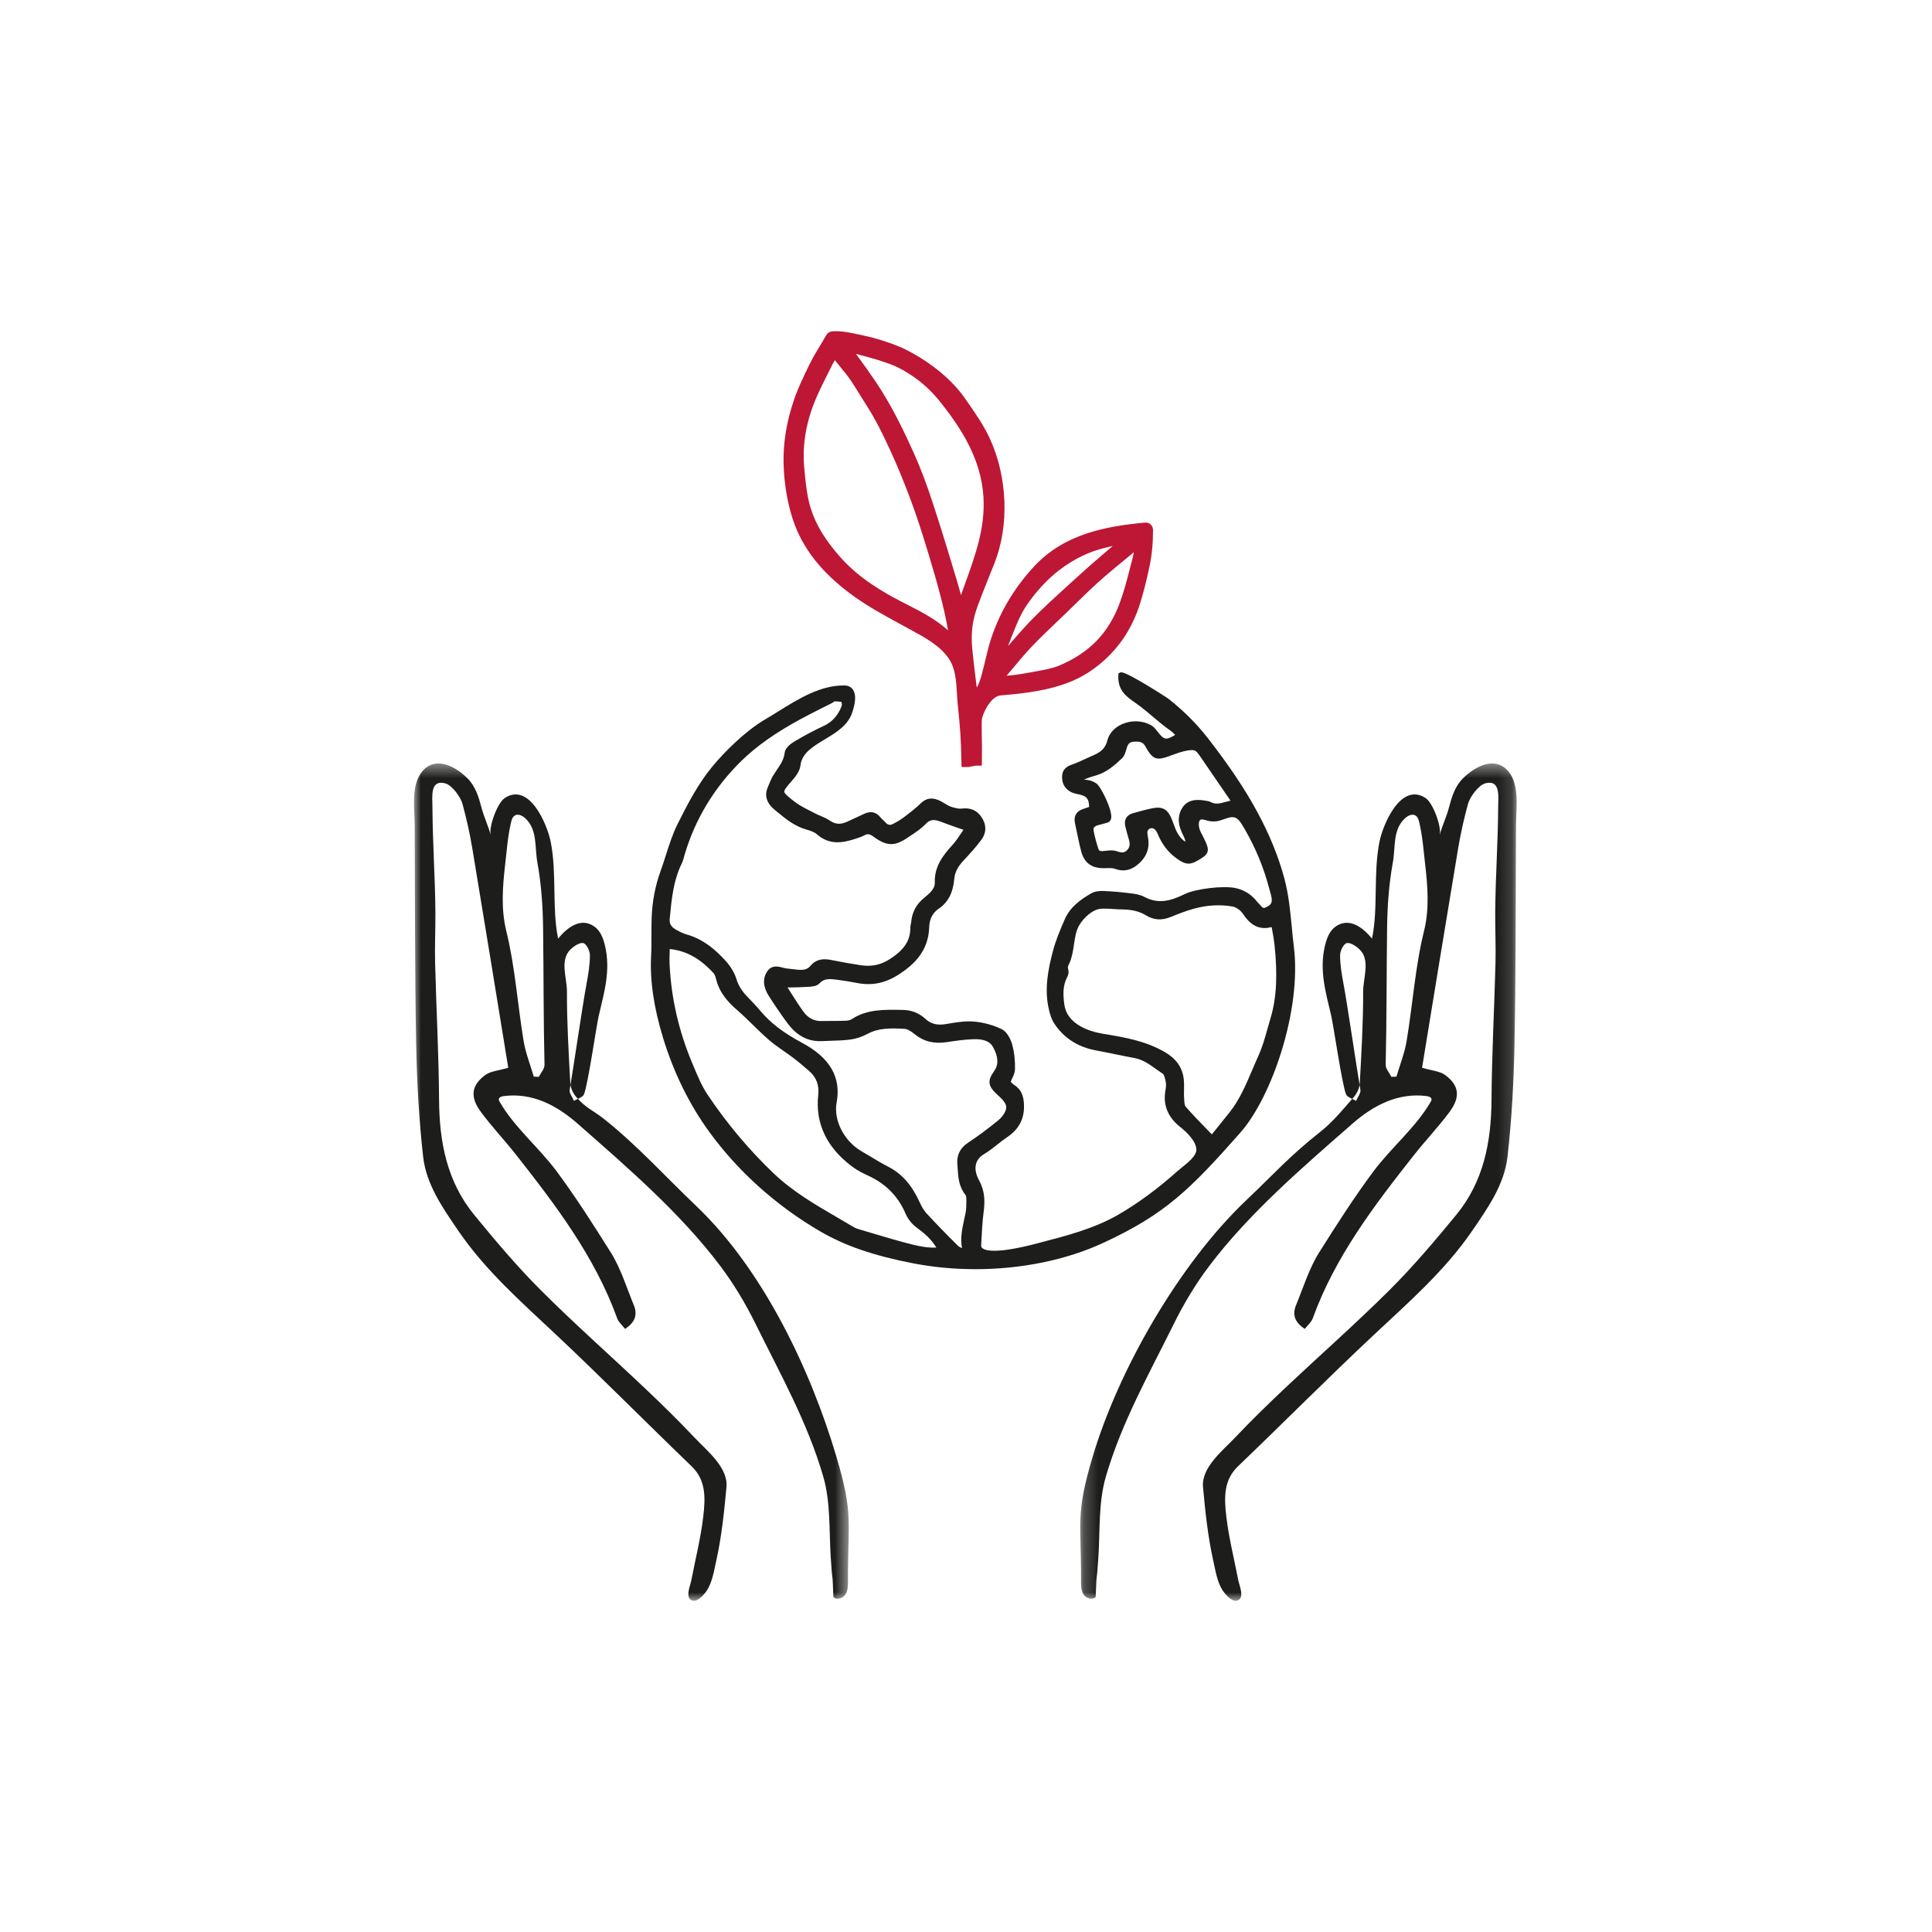 <?xml version="1.0" encoding="UTF-8"?>
<svg width="140px" height="140px" viewBox="0 0 140 140" version="1.1" xmlns="http://www.w3.org/2000/svg" xmlns:xlink="http://www.w3.org/1999/xlink">
    <title>PICTO 5</title>
    <defs>
        <polygon id="path-1" points="0.219 0.429 31.844 0.429 31.844 61.104 0.219 61.104"></polygon>
        <polygon id="path-3" points="0 0.429 31.505 0.429 31.505 61.104 0 61.104"></polygon>
    </defs>
    <g id="PICTO-5" stroke="none" stroke-width="1" fill="none" fill-rule="evenodd">
        <g id="Group-11" transform="translate(30, 24)">
            <path d="M26.856,30.562 C26.808,31.027 26.561,31.393 26.299,31.781 C26.165,31.98 26.027,32.185 25.911,32.409 C25.852,32.524 25.804,32.644 25.756,32.765 C25.723,32.849 25.689,32.933 25.651,33.015 C25.454,33.435 25.38,34.067 26.143,34.688 L26.333,34.844 C26.938,35.342 27.564,35.857 28.399,36.102 C28.674,36.183 28.987,36.275 29.165,36.433 C30.13,37.288 31.117,37.065 32.004,36.777 C32.216,36.709 32.434,36.638 32.639,36.529 C32.843,36.422 32.993,36.406 33.288,36.622 C34.264,37.332 34.827,37.345 35.798,36.682 L36.019,36.533 C36.391,36.285 36.775,36.028 37.089,35.698 C37.385,35.388 37.669,35.347 38.178,35.546 C38.581,35.703 38.991,35.845 39.459,36.007 L39.815,36.131 L39.706,36.294 C39.48,36.635 39.266,36.957 39.009,37.24 C38.346,37.971 37.701,38.782 37.739,39.945 C37.754,40.415 37.388,40.715 36.976,41.052 C36.391,41.53 36.08,42.122 36.023,42.86 C36.021,42.893 36.012,42.925 36.003,42.958 C35.986,43.026 35.964,43.111 35.966,43.208 C35.977,44.167 35.503,44.871 34.381,45.561 C33.779,45.931 33.118,46.057 32.359,45.943 C31.681,45.84 31.01,45.716 30.212,45.561 C29.761,45.473 29.182,45.443 28.721,45.997 C28.438,46.336 28.048,46.311 27.436,46.228 C27.294,46.209 27.154,46.19 27.017,46.18 C26.918,46.173 26.817,46.144 26.715,46.117 C26.398,46.034 25.914,45.905 25.587,46.403 C25.248,46.919 25.296,47.526 25.729,48.203 C26.045,48.696 26.373,49.183 26.704,49.649 L26.758,49.726 C26.975,50.033 27.199,50.349 27.476,50.625 C28.069,51.216 28.785,51.493 29.594,51.443 C29.822,51.43 30.052,51.423 30.281,51.416 C30.713,51.403 31.158,51.39 31.593,51.333 C32.03,51.276 32.475,51.13 32.88,50.91 C33.681,50.479 34.578,50.496 35.582,50.558 C35.675,50.564 35.887,50.62 36.259,50.924 C36.923,51.469 37.668,51.657 38.611,51.517 C39.209,51.427 39.885,51.326 40.543,51.304 C41.284,51.281 41.747,51.468 41.966,51.88 C42.352,52.599 42.372,53.155 42.031,53.628 C41.529,54.326 41.59,54.713 42.301,55.353 C42.809,55.81 43.023,56.097 42.864,56.492 C42.761,56.745 42.564,57.003 42.32,57.199 C41.511,57.853 40.821,58.363 40.149,58.805 C39.573,59.184 39.312,59.714 39.373,60.382 C39.382,60.491 39.39,60.601 39.397,60.71 C39.44,61.341 39.484,61.995 39.97,62.602 C40.026,62.671 40.027,62.897 40.027,62.993 C40.027,63.3 40.023,63.624 39.963,63.922 C39.935,64.058 39.906,64.194 39.876,64.329 C39.728,65.002 39.575,65.696 39.711,66.447 C39.595,66.396 39.491,66.345 39.425,66.28 C38.58,65.447 37.824,64.668 37.115,63.899 C36.907,63.672 36.756,63.363 36.63,63.092 C36.046,61.83 35.339,61.041 34.339,60.53 C33.917,60.315 33.499,60.063 33.095,59.819 C32.876,59.687 32.658,59.556 32.437,59.429 C31.167,58.697 30.388,57.18 30.625,55.898 C30.964,54.066 30.144,52.648 28.12,51.566 C26.767,50.842 25.837,50.129 25.103,49.256 C24.849,48.953 24.562,48.64 24.199,48.272 C23.765,47.83 23.508,47.42 23.363,46.942 C23.227,46.494 22.938,46.015 22.549,45.591 C21.917,44.904 21.027,44.068 19.75,43.712 C19.521,43.648 19.29,43.534 19.075,43.42 C18.658,43.2 18.494,42.96 18.528,42.614 L18.535,42.539 C18.67,41.126 18.797,39.791 19.406,38.566 C19.479,38.42 19.518,38.27 19.557,38.125 L19.597,37.976 C20.359,35.384 21.737,33.094 23.693,31.168 C24.805,30.074 26.197,29.091 28.076,28.076 C28.568,27.81 29.068,27.559 29.568,27.307 C29.812,27.185 30.056,27.062 30.299,26.938 C30.344,26.914 30.389,26.884 30.434,26.852 C30.455,26.837 30.476,26.82 30.447,26.817 L30.534,26.821 C30.697,26.829 30.92,26.84 30.977,26.877 C31.006,26.928 31.015,27.099 30.985,27.176 C30.715,27.864 30.285,28.334 29.67,28.614 C29.03,28.906 28.349,29.267 27.591,29.716 C27.276,29.902 26.893,30.2 26.856,30.562 M18.531,44.816 C18.533,44.808 18.539,44.791 18.548,44.772 C19.728,44.896 20.738,45.456 21.71,46.523 C21.76,46.578 21.832,46.695 21.888,46.936 C22.13,47.972 22.825,48.681 23.403,49.182 C23.797,49.524 24.181,49.898 24.551,50.261 C24.92,50.621 25.302,50.994 25.701,51.341 C26.051,51.647 26.436,51.915 26.808,52.174 C27.035,52.332 27.263,52.491 27.483,52.658 C27.875,52.956 28.245,53.273 28.621,53.598 C29.152,54.058 29.372,54.626 29.294,55.335 C29.068,57.39 29.889,59.135 31.734,60.524 C32.123,60.817 32.559,61.032 32.934,61.205 C34.186,61.781 35.086,62.696 35.612,63.926 C35.802,64.369 36.08,64.708 36.516,65.026 C36.968,65.356 37.467,65.772 37.852,66.404 C37.244,66.427 36.696,66.33 36.09,66.179 C35.154,65.945 34.208,65.663 33.293,65.389 C32.96,65.289 32.627,65.19 32.293,65.092 C32.153,65.051 31.993,65.001 31.867,64.925 C31.465,64.683 31.059,64.447 30.654,64.211 C29.07,63.289 27.432,62.335 26.066,61.031 C24.283,59.331 22.673,57.413 21.279,55.332 C20.855,54.698 20.549,53.966 20.254,53.257 L20.141,52.985 C19.191,50.725 18.648,48.357 18.525,45.948 C18.506,45.577 18.517,45.2 18.531,44.816 M49.448,32.184 C50.199,31.962 50.796,31.434 51.296,30.957 C51.488,30.773 51.563,30.502 51.631,30.257 C51.741,29.863 51.866,29.757 52.238,29.743 C52.623,29.73 52.826,29.776 53,30.092 C53.558,31.106 53.848,31.121 54.843,30.75 L54.908,30.726 C55.255,30.596 56.314,30.199 56.636,30.42 C56.759,30.507 56.861,30.655 56.96,30.799 L59.168,34.019 C59.043,34.046 58.922,34.08 58.803,34.113 C58.408,34.223 58.096,34.309 57.741,34.124 C57.63,34.065 57.512,34.046 57.403,34.028 C56.978,33.957 56.186,33.823 55.718,34.471 C55.361,34.966 55.321,35.595 55.605,36.243 C55.637,36.317 55.671,36.389 55.707,36.462 C55.797,36.646 55.878,36.815 55.903,36.994 C55.672,36.866 55.484,36.655 55.307,36.336 C55.203,36.146 55.127,35.939 55.048,35.72 C55.001,35.59 54.954,35.461 54.9,35.334 C54.607,34.633 54.231,34.425 53.511,34.569 C53.101,34.65 52.697,34.762 52.307,34.871 L52.09,34.932 C51.623,35.06 51.422,35.427 51.551,35.913 L51.613,36.149 C51.672,36.374 51.731,36.598 51.8,36.822 C51.908,37.175 51.867,37.412 51.663,37.616 C51.505,37.773 51.341,37.831 50.936,37.686 C50.801,37.638 50.661,37.622 50.522,37.622 C50.38,37.622 50.24,37.639 50.107,37.654 L49.963,37.67 C49.663,37.7 49.626,37.605 49.607,37.548 C49.453,37.096 49.333,36.644 49.248,36.205 C49.22,36.053 49.233,35.886 49.557,35.799 L50.236,35.617 C50.307,35.598 50.479,35.527 50.521,35.284 C50.62,34.724 49.793,33.014 49.448,32.773 C49.199,32.599 48.881,32.496 48.539,32.505 C48.689,32.429 48.962,32.318 49.448,32.184 M55.772,54.141 C55.664,53.336 55.226,52.718 54.433,52.253 C53.006,51.418 51.474,51.166 49.991,50.922 C49.337,50.814 48.783,50.638 48.346,50.397 C47.605,49.991 47.203,49.447 47.116,48.735 C47.028,48.021 47.024,47.438 47.299,46.876 C47.357,46.76 47.429,46.616 47.431,46.439 C47.432,46.35 47.414,46.27 47.4,46.205 C47.392,46.171 47.383,46.138 47.381,46.104 C47.379,46.041 47.42,45.954 47.463,45.862 L47.49,45.806 C47.688,45.366 47.758,44.891 47.826,44.432 C47.901,43.921 47.972,43.439 48.21,43.04 C48.548,42.47 49.207,41.878 49.809,41.848 C49.879,41.844 49.95,41.843 50.021,41.843 C50.241,41.843 50.464,41.857 50.697,41.872 C50.913,41.886 51.129,41.9 51.344,41.902 C52.044,41.911 52.583,42.046 53.038,42.327 C53.606,42.678 54.182,42.714 54.858,42.438 C55.37,42.23 55.918,42.013 56.49,41.854 C57.47,41.582 58.431,41.528 59.343,41.696 C59.574,41.739 59.902,41.972 60.059,42.206 C60.489,42.843 61.07,43.454 62.118,43.184 C62.129,43.187 62.141,43.191 62.154,43.195 C62.17,43.29 62.187,43.385 62.204,43.481 C62.262,43.806 62.32,44.136 62.356,44.468 C62.589,46.621 62.499,48.342 62.083,49.728 C61.998,50.008 61.924,50.276 61.851,50.536 C61.66,51.223 61.479,51.872 61.159,52.574 C61.009,52.904 60.866,53.239 60.724,53.573 C60.283,54.609 59.829,55.679 59.122,56.576 C58.793,56.993 58.459,57.406 58.113,57.832 L57.814,58.201 C57.683,58.066 57.554,57.933 57.425,57.8 C56.893,57.253 56.391,56.736 55.917,56.193 C55.834,56.097 55.819,55.839 55.809,55.65 L55.804,55.568 C55.791,55.375 55.796,55.182 55.8,54.988 C55.805,54.713 55.81,54.429 55.772,54.141 M63.759,44.62 C63.699,44.137 63.653,43.655 63.607,43.175 C63.495,42.007 63.38,40.799 63.06,39.621 C62.636,38.051 61.977,36.437 61.102,34.825 C60.202,33.164 59.061,31.462 57.511,29.47 C56.708,28.438 55.741,27.476 54.639,26.612 C54.611,26.59 51.53,24.579 51.203,24.724 L51.047,24.797 L51.04,24.967 C50.994,26.039 51.627,26.48 52.239,26.907 C52.374,27.002 52.514,27.099 52.653,27.206 C52.945,27.434 53.228,27.673 53.512,27.911 C53.946,28.278 54.394,28.656 54.876,28.989 C54.97,29.055 55.058,29.149 55.15,29.249 C55.136,29.264 55.124,29.275 55.116,29.28 C54.478,29.653 54.347,29.623 53.85,28.977 C53.723,28.811 53.58,28.644 53.393,28.541 C52.785,28.205 51.991,28.178 51.322,28.469 C50.763,28.712 50.368,29.147 50.24,29.664 C50.114,30.172 49.822,30.481 49.234,30.729 C49.036,30.813 48.841,30.904 48.645,30.995 C48.304,31.154 47.981,31.305 47.64,31.418 C47.11,31.596 46.888,31.978 46.981,32.555 C47.064,33.071 47.456,33.429 48.056,33.537 C48.718,33.656 48.911,33.842 48.925,34.473 C48.788,34.522 48.645,34.573 48.501,34.617 C48.009,34.766 47.787,35.137 47.894,35.636 L48.019,36.23 C48.119,36.713 48.221,37.214 48.351,37.704 C48.569,38.536 49.124,38.939 50.051,38.911 L50.165,38.908 C50.39,38.901 50.62,38.894 50.792,38.958 C51.403,39.189 51.96,39.074 52.491,38.61 C53.106,38.075 53.337,37.416 53.181,36.653 C53.104,36.275 53.171,36.175 53.171,36.175 C53.257,36.054 53.367,35.996 53.482,36.011 C53.635,36.029 53.78,36.164 53.862,36.364 C54.18,37.151 54.633,37.75 55.245,38.193 C56.013,38.75 56.301,38.681 57.106,38.166 C57.713,37.777 57.573,37.421 57.227,36.717 C57.193,36.648 57.157,36.58 57.121,36.511 C57.065,36.406 57.01,36.3 56.964,36.192 C56.851,35.927 56.812,35.498 57.002,35.399 C57.089,35.354 57.242,35.396 57.401,35.441 C57.506,35.471 57.61,35.499 57.706,35.511 C58.124,35.565 58.396,35.469 58.681,35.366 C58.777,35.333 58.879,35.297 58.997,35.263 C59.599,35.092 59.792,35.378 60.206,36.098 L60.239,36.157 C60.985,37.453 61.56,38.844 61.947,40.293 L62.017,40.541 C62.215,41.229 62.247,41.489 61.825,41.705 C61.548,41.846 61.545,41.839 61.298,41.562 C61.243,41.501 61.182,41.433 61.133,41.386 C60.702,40.828 60.177,40.49 59.527,40.352 C58.635,40.161 56.633,40.403 55.832,40.797 C54.807,41.3 53.92,41.526 52.916,40.988 C52.59,40.813 52.203,40.766 51.861,40.725 L51.802,40.718 C51.15,40.637 50.548,40.588 49.962,40.565 C49.709,40.555 49.344,40.577 49.068,40.738 C48.303,41.184 47.541,41.72 47.149,42.632 C46.829,43.373 46.499,44.141 46.292,44.943 C45.955,46.253 45.656,47.658 46.01,49.165 C46.088,49.496 46.197,49.878 46.413,50.197 C47.112,51.23 48.117,51.875 49.4,52.113 C49.875,52.201 50.348,52.298 50.822,52.395 C51.288,52.491 51.754,52.586 52.222,52.673 C52.812,52.783 53.286,53.122 53.79,53.481 C53.948,53.594 54.106,53.706 54.267,53.812 C54.371,53.879 54.447,54.251 54.475,54.39 C54.516,54.592 54.485,54.827 54.45,55.029 C54.265,56.08 54.634,56.974 55.545,57.685 C55.816,57.896 56.697,58.638 56.693,59.324 C56.691,59.759 56.086,60.244 55.645,60.598 C55.513,60.704 55.39,60.803 55.288,60.894 C53.901,62.136 52.471,63.188 51.038,64.019 C49.306,65.023 47.313,65.54 45.34,66.053 L45.221,66.084 C42.176,66.896 41.389,66.614 41.193,66.454 C41.142,66.414 41.092,66.355 41.099,66.225 L41.114,65.939 C41.152,65.231 41.191,64.499 41.281,63.794 C41.369,63.099 41.39,62.344 40.945,61.525 C40.505,60.717 40.637,60.027 41.306,59.632 C41.655,59.426 41.969,59.176 42.274,58.935 C42.504,58.753 42.734,58.57 42.978,58.407 C43.878,57.808 44.275,56.995 44.193,55.919 C44.159,55.474 44.048,54.971 43.494,54.62 C43.402,54.563 43.316,54.468 43.239,54.382 C43.266,54.323 43.292,54.266 43.318,54.21 C43.436,53.964 43.547,53.731 43.551,53.463 C43.563,52.833 43.498,52.249 43.359,51.728 C43.247,51.314 42.978,50.764 42.584,50.575 C41.957,50.275 41.237,50.079 40.557,50.025 C39.932,49.975 39.306,50.08 38.703,50.181 L38.525,50.211 C37.912,50.315 37.444,50.192 37.054,49.829 C36.603,49.41 36.056,49.193 35.428,49.183 L35.243,49.18 C34.037,49.158 32.795,49.137 31.717,49.855 C31.624,49.917 31.463,49.959 31.297,49.965 C30.937,49.979 30.574,49.98 30.212,49.981 C29.971,49.982 29.729,49.982 29.488,49.987 C28.996,49.995 28.553,49.769 28.221,49.311 C27.888,48.854 27.582,48.369 27.259,47.855 C27.196,47.757 27.134,47.658 27.07,47.556 L27.17,47.554 C27.63,47.547 28.055,47.54 28.524,47.513 C28.818,47.497 29.183,47.478 29.387,47.254 C29.714,46.895 30.108,46.921 30.719,47.005 C31.183,47.07 31.636,47.135 32.086,47.226 C33.195,47.45 34.184,47.242 35.199,46.569 C36.167,45.928 37.284,44.963 37.335,43.174 C37.345,42.773 37.474,42.218 38.02,41.85 C38.7,41.392 39.06,40.699 39.153,39.672 C39.206,39.092 39.512,38.691 39.834,38.344 C40.292,37.853 40.735,37.368 41.13,36.83 C41.498,36.326 41.488,35.722 41.098,35.173 C40.769,34.707 40.308,34.516 39.691,34.593 C39.436,34.624 39.117,34.528 38.899,34.454 C38.757,34.405 38.614,34.318 38.464,34.226 C38.364,34.165 38.263,34.104 38.16,34.051 C37.601,33.763 37.137,33.811 36.74,34.196 C36.366,34.558 35.956,34.876 35.497,35.224 C35.269,35.395 34.998,35.561 34.693,35.714 C34.488,35.817 34.327,35.78 34.168,35.599 C34.11,35.534 34.046,35.474 33.982,35.414 C33.92,35.357 33.858,35.303 33.809,35.239 C33.596,34.963 33.218,34.692 32.627,34.971 L32.048,35.238 C31.835,35.336 31.623,35.433 31.412,35.533 C30.924,35.763 30.541,35.744 30.137,35.466 C29.929,35.321 29.699,35.225 29.477,35.131 C29.343,35.074 29.208,35.018 29.082,34.95 C28.955,34.884 28.828,34.818 28.699,34.753 C28.301,34.551 27.925,34.36 27.599,34.11 C27.264,33.853 26.846,33.533 26.831,33.371 C26.817,33.226 27.109,32.892 27.392,32.57 C27.668,32.256 27.957,31.878 28.005,31.464 C28.105,30.577 28.91,30.093 29.762,29.581 C30.58,29.089 31.427,28.581 31.744,27.665 L31.744,27.664 C32.017,26.875 32.038,26.305 31.806,25.972 C31.714,25.84 31.537,25.681 31.215,25.672 C29.489,25.632 27.855,26.642 26.419,27.537 C26.094,27.739 25.777,27.937 25.469,28.116 C24.023,28.957 22.489,30.491 21.616,31.551 C20.597,32.784 19.844,34.223 19.101,35.711 C18.742,36.429 18.494,37.206 18.256,37.958 C18.131,38.348 18.007,38.738 17.867,39.122 C17.483,40.175 17.265,41.313 17.221,42.504 C17.206,42.921 17.206,43.339 17.207,43.758 C17.208,44.241 17.209,44.741 17.183,45.225 C17.084,47.034 17.372,49.009 18.064,51.261 C18.833,53.761 19.954,56.035 21.397,58.021 C23.467,60.871 26.234,63.357 29.398,65.209 C31.195,66.261 33.268,66.979 36.122,67.536 C37.614,67.827 39.153,67.97 40.688,67.97 C43.986,67.97 47.26,67.311 49.974,66.051 C54.42,63.986 56.222,62.222 59.884,58.07 C62.18,55.466 64.324,49.161 63.759,44.62" id="Fill-1" fill="#1D1D1B"></path>
            <path d="M38.761,16.158 C38.369,14.844 38.1,14.014 37.693,12.756 L37.617,12.52 C37.162,11.114 36.701,9.898 36.207,8.801 C35.494,7.221 34.612,5.378 33.474,3.688 C33.03,3.031 32.553,2.356 32.027,1.644 L32.349,1.73 C32.612,1.798 32.874,1.868 33.136,1.943 C33.942,2.176 34.722,2.418 35.404,2.803 C36.562,3.459 37.416,4.199 38.257,5.278 C39.653,7.066 41.102,9.267 41.266,12.023 C41.397,14.25 40.678,16.239 39.916,18.344 C39.823,18.601 39.729,18.861 39.636,19.123 C39.442,18.39 39.195,17.584 38.979,16.876 L38.761,16.158 Z M30.905,2.604 C31.232,3.001 31.541,3.377 31.802,3.795 L32.307,4.599 C33.336,6.235 33.58,6.623 34.563,8.752 C34.983,9.66 35.428,10.738 35.926,12.047 C36.349,13.164 36.81,14.558 37.334,16.308 C37.9,18.198 38.399,19.936 38.699,21.679 C37.788,20.855 36.712,20.307 35.667,19.775 L35.503,19.691 C33.993,18.92 32.264,17.923 30.886,16.366 C29.784,15.122 29.102,13.99 28.739,12.803 C28.465,11.91 28.373,10.924 28.281,9.93 C28.113,8.127 28.445,6.351 29.296,4.5 C29.607,3.825 29.951,3.146 30.282,2.489 L30.331,2.39 C30.38,2.294 30.434,2.2 30.495,2.1 C30.634,2.276 30.771,2.442 30.905,2.604 L30.905,2.604 Z M47.898,17.96 L47.517,18.306 C46.598,19.142 45.453,20.183 44.648,21.022 C44.195,21.492 43.597,22.173 43.045,22.815 C43.205,22.383 43.37,21.976 43.5,21.655 C43.749,21.043 43.981,20.495 44.309,19.993 C44.996,18.94 45.91,17.946 46.817,17.268 C47.886,16.468 48.971,15.949 50.134,15.683 C50.302,15.644 50.468,15.603 50.635,15.562 C49.737,16.321 48.861,17.082 47.898,17.96 L47.898,17.96 Z M45.575,24.556 L45.054,24.652 C44.375,24.779 43.632,24.918 42.941,24.966 C43.335,24.497 43.836,23.903 44.103,23.589 C44.828,22.736 45.656,21.949 46.455,21.188 C46.742,20.915 47.028,20.642 47.312,20.365 L47.688,19.997 C48.452,19.249 49.241,18.476 50.056,17.77 C50.536,17.355 51.099,16.892 51.635,16.453 C51.817,16.304 51.995,16.158 52.165,16.018 C52.136,16.173 52.099,16.342 52.052,16.52 C51.984,16.777 51.92,17.023 51.86,17.261 C51.643,18.105 51.456,18.833 51.138,19.698 C50.333,21.882 48.924,23.329 46.702,24.252 C46.444,24.359 45.901,24.498 45.575,24.556 L45.575,24.556 Z M53.526,14.248 L53.545,14.233 L53.523,14.234 C53.467,14.051 53.345,13.962 53.263,13.921 C53.131,13.856 53.009,13.866 52.951,13.871 C50.082,14.138 47.129,14.704 44.965,17.014 C43.431,18.651 42.305,20.597 41.705,22.645 C41.609,22.974 41.512,23.38 41.412,23.797 C41.234,24.538 41.014,25.46 40.815,25.76 C40.803,25.779 40.79,25.798 40.778,25.817 C40.745,25.54 40.711,25.263 40.676,24.985 C40.594,24.317 40.511,23.648 40.451,22.979 C40.348,21.823 40.463,20.951 40.861,19.868 C41.112,19.189 41.382,18.516 41.652,17.843 C41.791,17.498 41.929,17.154 42.065,16.808 C43.132,14.092 43.017,10.663 41.764,7.859 C41.319,6.865 40.689,5.962 40.079,5.088 L39.92,4.86 C39.007,3.547 37.532,2.318 35.765,1.398 C35.334,1.173 34.873,0.997 34.48,0.855 C33.674,0.564 32.799,0.337 31.641,0.117 C31.26,0.044 30.807,-0.025 30.342,0.009 C30.286,0.013 30.156,0.022 30.027,0.114 C29.925,0.187 29.874,0.28 29.855,0.316 C29.713,0.568 29.564,0.814 29.416,1.06 C29.151,1.498 28.878,1.951 28.642,2.441 L28.537,2.659 C28.189,3.378 27.829,4.122 27.559,4.902 C27.005,6.503 26.743,8.079 26.78,9.586 C26.818,11.183 27.123,12.828 27.617,14.099 C28.37,16.039 29.79,17.73 31.956,19.268 C32.974,19.99 34.077,20.591 35.144,21.173 L36.031,21.658 C37.059,22.218 38.123,22.798 38.748,23.718 C39.238,24.44 39.289,25.328 39.345,26.268 C39.361,26.547 39.378,26.825 39.405,27.097 C39.592,28.912 39.621,29.297 39.669,31.175 L39.68,31.581 L40.088,31.582 L40.09,31.582 C40.226,31.582 40.367,31.551 40.503,31.521 C40.581,31.503 40.689,31.48 40.733,31.48 L41.148,31.481 L41.154,31.068 C41.164,30.298 41.158,29.988 41.15,29.618 C41.144,29.336 41.138,29.018 41.138,28.428 C41.139,28.27 41.142,28.117 41.179,27.992 C41.364,27.359 41.899,26.445 42.505,26.393 C44.228,26.248 46.049,26.047 47.7,25.347 C49.208,24.708 50.607,23.509 51.539,22.059 C51.992,21.355 52.36,20.552 52.633,19.672 C52.871,18.901 53.08,18.079 53.289,17.083 C53.469,16.227 53.553,15.388 53.552,14.44 C53.552,14.368 53.542,14.303 53.526,14.248 L53.526,14.248 Z" id="Fill-3" fill="#BD1735"></path>
            <g id="Group-7" transform="translate(48.06, 30.896)">
                <mask id="mask-2" fill="white">
                    <use xlink:href="#path-1"></use>
                </mask>
                <g id="Clip-6"></g>
                <path d="M25.213,7.747 C25.091,6.695 25.03,5.766 24.792,4.725 C24.747,4.525 24.686,4.304 24.51,4.198 C24.253,4.043 23.926,4.227 23.711,4.436 C22.854,5.273 23.074,6.496 22.868,7.621 C22.581,9.195 22.473,10.794 22.453,12.391 C22.413,15.583 22.427,19.071 22.351,22.263 C22.345,22.551 22.621,22.846 22.766,23.137 C22.889,23.132 23.01,23.128 23.131,23.123 C23.383,22.264 23.723,21.42 23.869,20.544 C24.313,17.886 24.487,15.167 25.132,12.562 C25.525,10.974 25.399,9.352 25.213,7.747 M21.362,13.123 C21.822,10.879 21.442,8.409 21.901,6.103 C22.154,4.838 23.452,1.757 25.246,2.935 C25.778,3.285 26.419,5.015 26.264,5.621 C26.435,4.956 26.749,4.329 26.925,3.663 C27.134,2.87 27.363,2.083 27.968,1.489 C28.824,0.652 30.25,-0.137 31.227,0.982 C32.085,1.964 31.8,3.731 31.794,4.92 C31.768,10.17 31.786,15.42 31.689,20.67 C31.638,23.423 31.488,26.186 31.18,28.922 C30.951,30.949 29.75,32.642 28.618,34.296 C26.639,37.185 24.012,39.475 21.473,41.854 C18.148,44.969 14.939,48.207 11.648,51.359 C10.595,52.368 10.645,53.652 10.803,54.989 C10.986,56.553 11.375,58.082 11.674,59.625 C11.751,60.025 12.166,60.928 11.579,61.092 C11.204,61.196 10.739,60.644 10.561,60.386 C10.145,59.779 10.017,58.909 9.858,58.199 C9.465,56.445 9.281,54.652 9.115,52.866 C8.984,51.447 10.529,50.236 11.413,49.302 C12.595,48.054 13.827,46.854 15.077,45.674 C17.578,43.316 20.16,41.042 22.599,38.619 C24.326,36.901 25.908,35.03 27.457,33.149 C29.446,30.732 30.002,27.858 30.021,24.798 C30.041,21.501 30.224,18.206 30.309,14.91 C30.34,13.671 30.28,12.431 30.289,11.191 C30.307,8.65 30.492,6.114 30.503,3.574 C30.506,2.862 30.695,1.584 29.586,1.863 C29.072,1.993 28.45,2.867 28.318,3.354 C28.035,4.394 27.792,5.451 27.614,6.513 C26.722,11.841 25.858,17.173 24.988,22.478 C25.682,22.685 26.266,22.716 26.66,23.004 C27.677,23.75 27.784,24.59 26.987,25.668 C26.182,26.756 25.239,27.742 24.4,28.807 C21.504,32.477 18.676,36.189 17.062,40.646 C16.965,40.913 16.707,41.122 16.491,41.4 C15.76,40.929 15.571,40.368 15.855,39.683 C16.389,38.389 16.803,37.012 17.542,35.841 C18.799,33.85 20.066,31.862 21.476,29.973 C22.749,28.267 24.566,26.769 25.617,24.938 C25.647,24.887 25.676,24.832 25.675,24.774 C25.672,24.617 25.475,24.55 25.319,24.53 C23.246,24.265 21.46,25.202 19.946,26.527 C16.337,29.684 12.443,33.027 9.557,36.853 C8.58,38.148 7.74,39.543 7.021,40.995 C5.219,44.638 3.214,48.178 2.072,52.112 C1.532,53.973 1.655,56.019 1.531,57.961 C1.38,60.324 1.426,58.465 1.337,60.83 C1.098,61.069 0.655,60.933 0.467,60.653 C0.28,60.373 0.274,60.014 0.276,59.677 C0.291,55.327 -0.131,54.865 1.112,50.685 C2.997,44.344 7.392,36.691 12.243,32.082 C14.466,29.971 15.279,28.977 17.685,27.061 C18.568,26.357 19.294,25.452 20.044,24.598 C20.275,24.335 20.457,23.941 20.475,23.596 C20.595,21.385 20.727,19.17 20.719,16.957 C20.715,15.954 21.269,14.667 20.446,13.89 C20.198,13.657 19.772,13.376 19.521,13.447 C19.289,13.513 19.046,14.019 19.047,14.33 C19.05,15.028 19.168,15.731 19.299,16.421 C19.56,17.799 20.28,22.694 20.52,24.075 C20.562,24.317 20.319,24.609 20.207,24.877 C19.957,24.721 19.571,24.622 19.479,24.401 C19.19,23.703 18.577,19.44 18.404,18.704 C17.997,16.974 17.53,15.399 17.952,13.631 C18.077,13.104 18.28,12.556 18.725,12.244 C19.173,11.929 19.619,11.916 20.031,12.064 C20.554,12.252 21.02,12.701 21.362,13.123" id="Fill-5" fill="#1D1D1B" mask="url(#mask-2)"></path>
            </g>
            <g id="Group-10" transform="translate(0, 30.896)">
                <mask id="mask-4" fill="white">
                    <use xlink:href="#path-3"></use>
                </mask>
                <g id="Clip-9"></g>
                <path d="M6.687,12.562 C7.329,15.167 7.502,17.886 7.944,20.544 C8.09,21.42 8.429,22.264 8.68,23.123 C8.801,23.128 8.922,23.132 9.044,23.137 C9.188,22.846 9.464,22.551 9.457,22.263 C9.381,19.071 9.395,15.583 9.355,12.391 C9.336,10.794 9.229,9.195 8.943,7.621 C8.737,6.495 8.956,5.273 8.102,4.436 C7.889,4.227 7.562,4.043 7.307,4.198 C7.131,4.304 7.07,4.525 7.025,4.724 C6.788,5.766 6.727,6.694 6.606,7.747 C6.421,9.352 6.295,10.974 6.687,12.562 M11.769,12.064 C12.179,11.916 12.623,11.929 13.07,12.244 C13.512,12.555 13.715,13.104 13.84,13.631 C14.26,15.399 13.795,16.974 13.389,18.705 C13.217,19.441 12.606,23.703 12.318,24.401 C12.227,24.622 11.842,24.721 11.592,24.877 C11.481,24.609 11.239,24.317 11.281,24.075 C11.52,22.694 12.237,17.799 12.498,16.421 C12.628,15.731 12.745,15.028 12.748,14.33 C12.749,14.019 12.508,13.513 12.276,13.447 C12.027,13.377 11.602,13.656 11.355,13.89 C10.535,14.667 11.087,15.954 11.083,16.957 C11.075,19.17 11.207,21.385 11.326,23.597 C11.345,23.94 11.526,24.335 11.756,24.598 C12.503,25.452 12.929,25.516 13.808,26.219 C16.205,28.135 18.25,30.396 20.464,32.507 C25.297,37.117 28.737,44.344 30.616,50.685 C31.854,54.865 31.433,55.327 31.448,59.676 C31.449,60.013 31.444,60.373 31.258,60.653 C31.071,60.933 30.63,61.068 30.391,60.83 C30.302,58.465 30.348,60.323 30.198,57.961 C30.074,56.019 30.197,53.972 29.659,52.112 C28.522,48.178 26.524,44.637 24.729,40.995 C24.013,39.543 23.176,38.149 22.203,36.853 C19.328,33.027 15.448,29.684 11.853,26.526 C10.345,25.202 8.566,24.264 6.501,24.531 C6.345,24.55 6.149,24.617 6.146,24.773 C6.145,24.832 6.174,24.887 6.203,24.938 C7.251,26.769 9.061,28.268 10.329,29.972 C11.733,31.862 12.995,33.851 14.248,35.841 C14.984,37.012 15.397,38.389 15.93,39.683 C16.211,40.368 16.023,40.929 15.295,41.4 C15.08,41.122 14.823,40.913 14.727,40.646 C13.118,36.189 10.301,32.477 7.416,28.808 C6.58,27.743 5.641,26.756 4.839,25.668 C4.044,24.59 4.152,23.75 5.165,23.004 C5.557,22.716 6.139,22.685 6.83,22.478 C5.964,17.174 5.102,11.841 4.214,6.513 C4.037,5.45 3.795,4.394 3.513,3.354 C3.381,2.868 2.762,1.993 2.249,1.864 C1.145,1.584 1.334,2.862 1.336,3.574 C1.347,6.114 1.531,8.65 1.55,11.191 C1.558,12.43 1.498,13.671 1.53,14.91 C1.614,18.206 1.796,21.501 1.816,24.798 C1.835,27.858 2.389,30.733 4.371,33.149 C5.914,35.03 7.49,36.901 9.21,38.618 C11.64,41.042 14.212,43.316 16.703,45.674 C17.949,46.854 19.176,48.054 20.353,49.302 C21.234,50.237 22.774,51.446 22.642,52.866 C22.477,54.652 22.294,56.445 21.903,58.199 C21.744,58.908 21.617,59.779 21.202,60.386 C21.026,60.644 20.563,61.196 20.188,61.091 C19.603,60.928 20.017,60.025 20.094,59.625 C20.392,58.082 20.779,56.553 20.962,54.989 C21.119,53.652 21.168,52.368 20.119,51.36 C16.841,48.207 13.644,44.97 10.332,41.854 C7.802,39.474 5.187,37.185 3.215,34.296 C2.086,32.642 0.89,30.949 0.662,28.922 C0.354,26.186 0.206,23.423 0.154,20.669 C0.057,15.421 0.076,10.17 0.05,4.92 C0.044,3.732 -0.24,1.964 0.614,0.982 C1.588,-0.136 3.009,0.652 3.861,1.49 C4.464,2.082 4.692,2.87 4.901,3.663 C5.075,4.329 5.389,4.956 5.559,5.621 C5.405,5.015 6.043,3.285 6.573,2.935 C8.361,1.757 9.654,4.838 9.905,6.103 C10.363,8.409 9.985,10.879 10.443,13.123 C10.783,12.701 11.248,12.252 11.769,12.064" id="Fill-8" fill="#1D1D1B" mask="url(#mask-4)"></path>
            </g>
        </g>
    </g>
</svg>